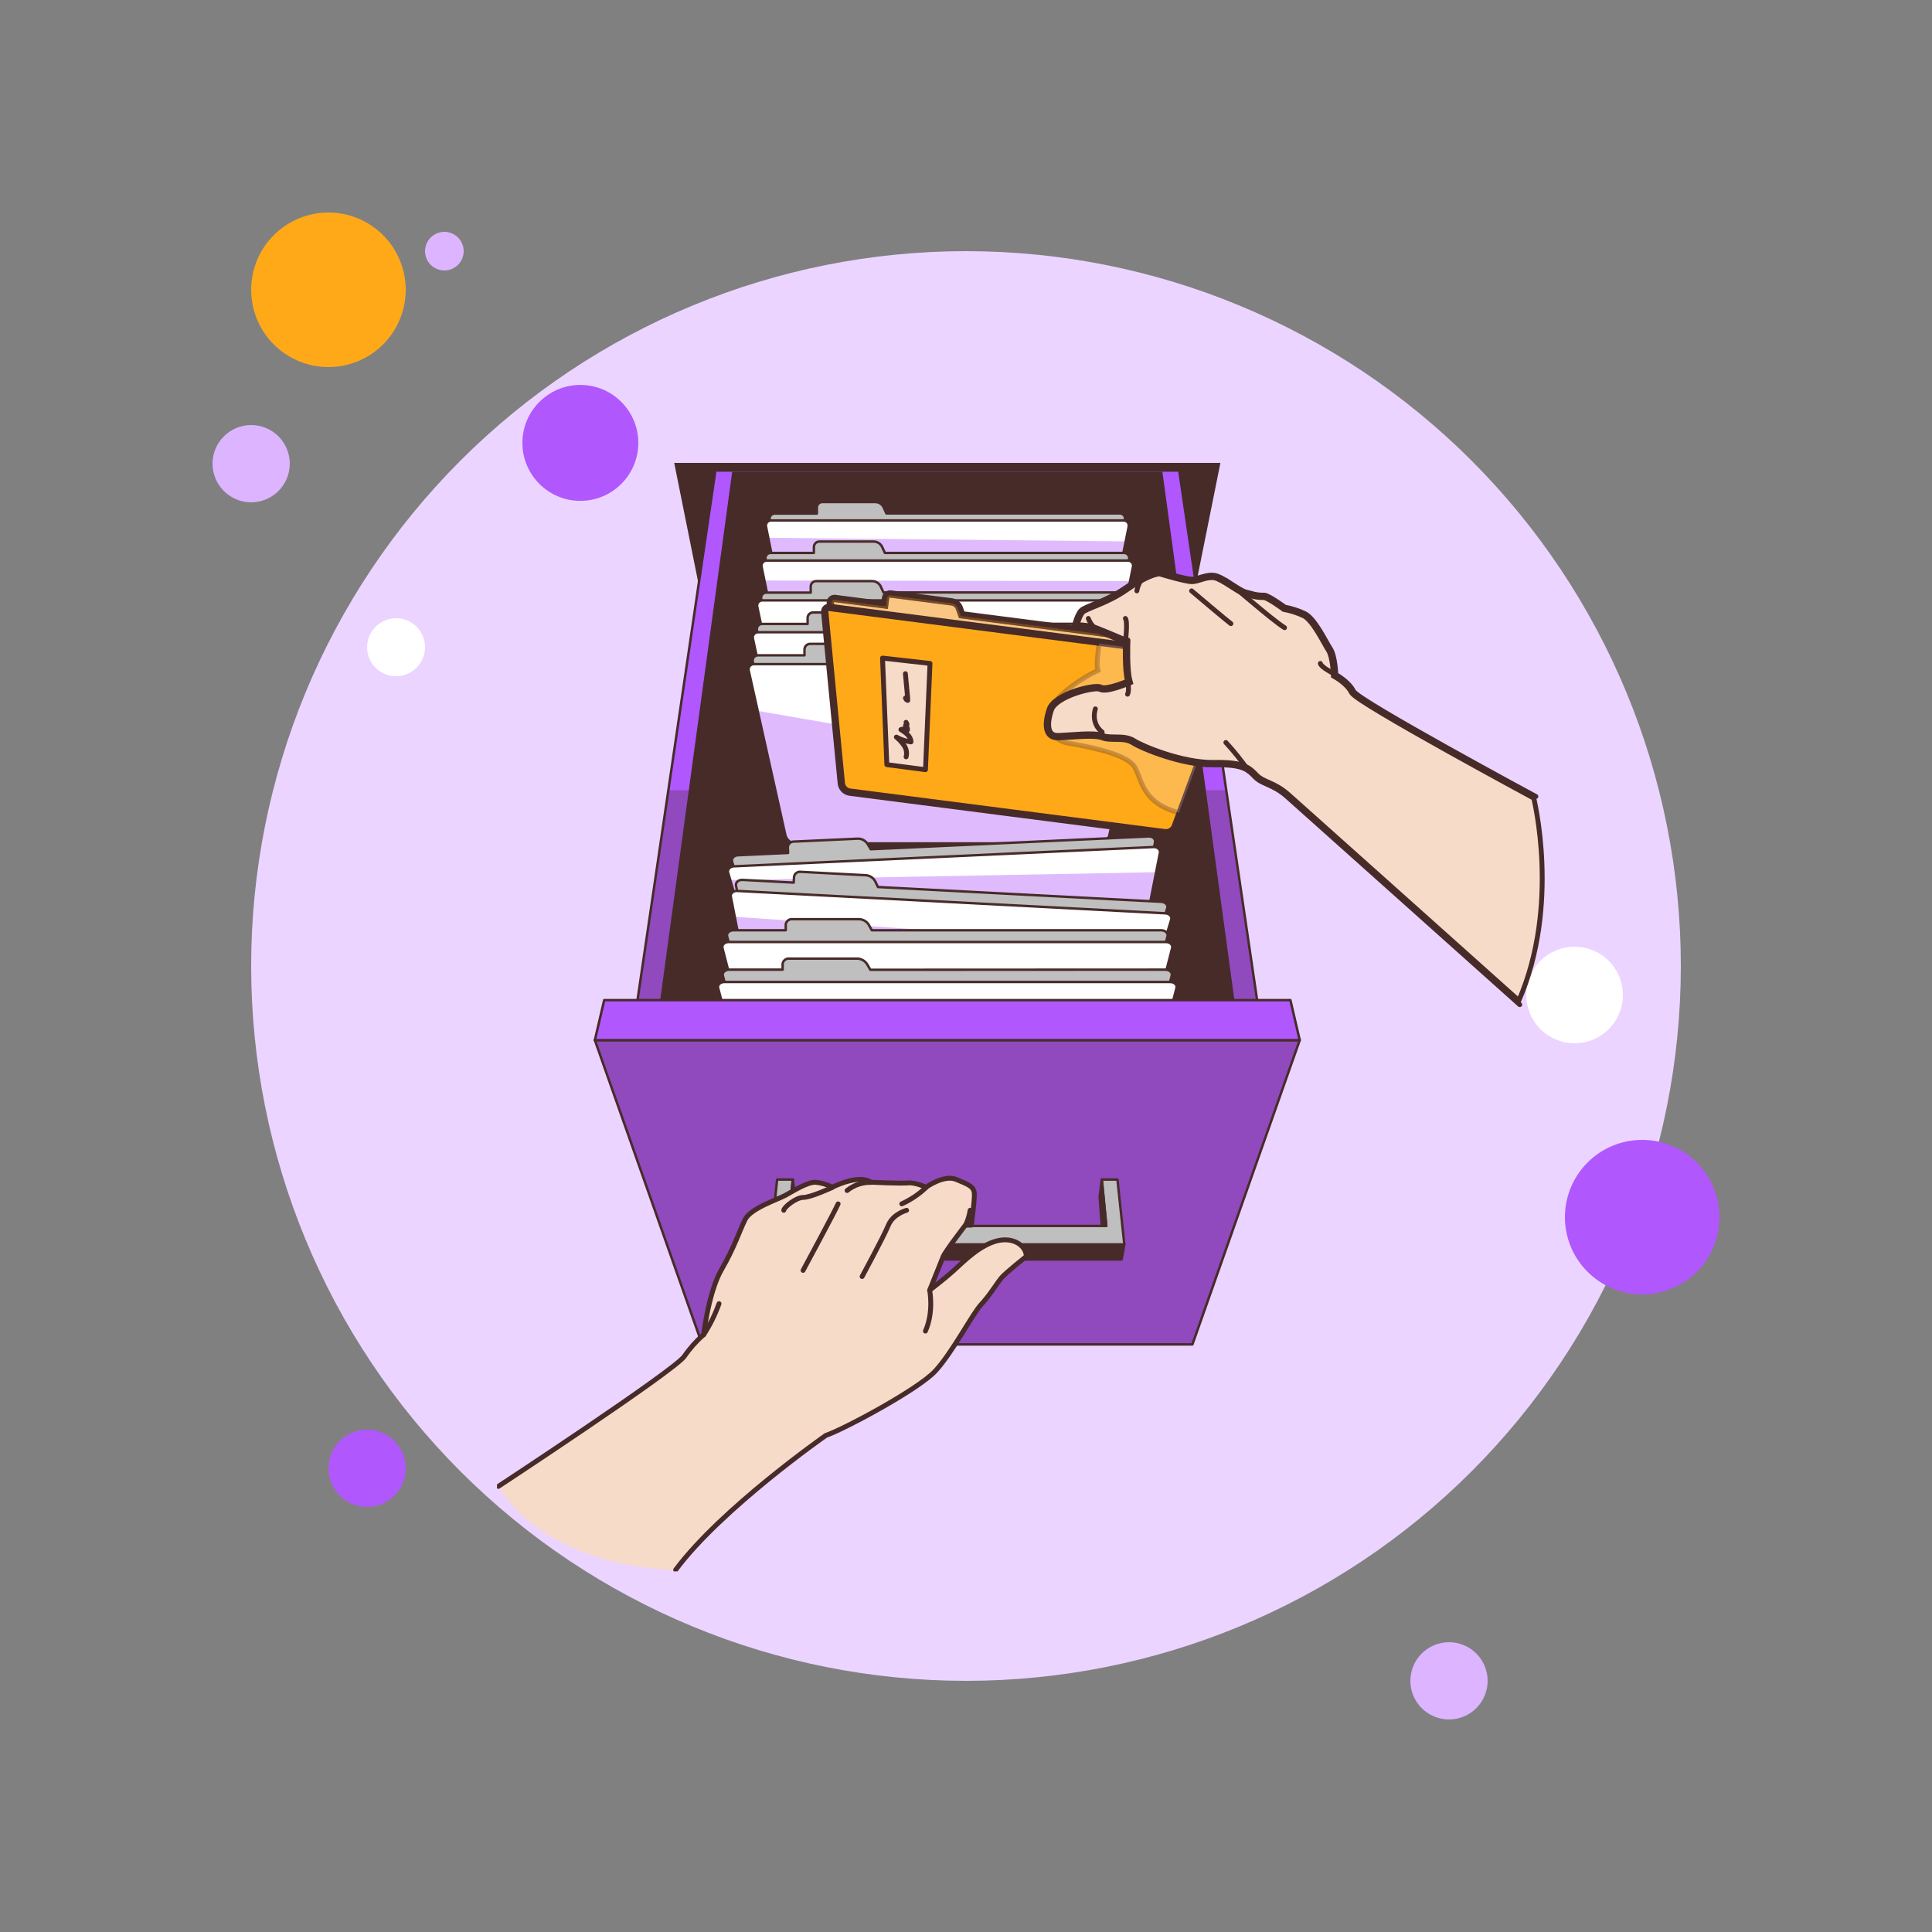 <svg width="793" height="793" viewBox="0 0 793 793" fill="none" xmlns="http://www.w3.org/2000/svg">
<rect x="0" y="0" width="793" height="793" fill="#808080" stroke="none"/>
<path d="M182.39 95.16C184.493 95.16 186.511 95.996 187.998 97.483C189.485 98.97 190.32 100.987 190.32 103.09C190.32 105.193 189.485 107.21 187.998 108.697C186.511 110.184 184.493 111.02 182.39 111.02C180.287 111.02 178.27 110.184 176.783 108.697C175.296 107.21 174.46 105.193 174.46 103.09C174.46 100.987 175.296 98.97 176.783 97.483C178.27 95.996 180.287 95.16 182.39 95.16Z" fill="#DCB4FF"/>
<path d="M396.5 103.09C474.317 103.09 548.947 134.003 603.972 189.028C658.997 244.053 689.91 318.683 689.91 396.5C689.91 474.317 658.997 548.947 603.972 603.972C548.947 658.997 474.317 689.91 396.5 689.91C318.683 689.91 244.053 658.997 189.028 603.972C134.003 548.947 103.09 474.317 103.09 396.5C103.09 318.683 134.003 244.053 189.028 189.028C244.053 134.003 318.683 103.09 396.5 103.09V103.09Z" fill="#EBD4FF"/>
<path d="M134.809 87.23C143.222 87.23 151.29 90.572 157.239 96.521C163.187 102.469 166.529 110.537 166.529 118.95C166.529 127.363 163.187 135.431 157.239 141.379C151.29 147.328 143.222 150.67 134.809 150.67C126.397 150.67 118.329 147.328 112.38 141.379C106.431 135.431 103.089 127.363 103.089 118.95C103.089 110.537 106.431 102.469 112.38 96.521C118.329 90.572 126.397 87.23 134.809 87.23V87.23Z" fill="#FFA919"/>
<path d="M103.089 174.46C107.296 174.46 111.33 176.131 114.304 179.105C117.278 182.08 118.949 186.114 118.949 190.32C118.949 194.526 117.278 198.56 114.304 201.535C111.33 204.509 107.296 206.18 103.089 206.18C98.883 206.18 94.849 204.509 91.874 201.535C88.9 198.56 87.229 194.526 87.229 190.32C87.229 186.114 88.9 182.08 91.874 179.105C94.849 176.131 98.883 174.46 103.089 174.46Z" fill="#DCB4FF"/>
<path d="M150.67 586.82C154.876 586.82 158.91 588.491 161.884 591.465C164.859 594.44 166.53 598.474 166.53 602.68C166.53 606.886 164.859 610.92 161.884 613.895C158.91 616.869 154.876 618.54 150.67 618.54C146.463 618.54 142.429 616.869 139.455 613.895C136.481 610.92 134.81 606.886 134.81 602.68C134.81 598.474 136.481 594.44 139.455 591.465C142.429 588.491 146.463 586.82 150.67 586.82ZM674.05 467.87C682.462 467.87 690.53 471.212 696.479 477.161C702.428 483.109 705.77 491.177 705.77 499.59C705.77 508.003 702.428 516.071 696.479 522.019C690.53 527.968 682.462 531.31 674.05 531.31C665.637 531.31 657.569 527.968 651.62 522.019C645.671 516.071 642.33 508.003 642.33 499.59C642.33 491.177 645.671 483.109 651.62 477.161C657.569 471.212 665.637 467.87 674.05 467.87Z" fill="#B057FE"/>
<path d="M594.749 674.05C598.956 674.05 602.99 675.721 605.964 678.695C608.938 681.67 610.609 685.704 610.609 689.91C610.609 694.116 608.938 698.15 605.964 701.125C602.99 704.099 598.956 705.77 594.749 705.77C590.543 705.77 586.509 704.099 583.535 701.125C580.56 698.15 578.889 694.116 578.889 689.91C578.889 685.704 580.56 681.67 583.535 678.695C586.509 675.721 590.543 674.05 594.749 674.05Z" fill="#DCB4FF"/>
<path d="M646.294 388.57C651.552 388.57 656.595 390.659 660.313 394.377C664.03 398.095 666.119 403.137 666.119 408.395C666.119 413.653 664.03 418.696 660.313 422.413C656.595 426.131 651.552 428.22 646.294 428.22C641.036 428.22 635.994 426.131 632.276 422.413C628.558 418.696 626.469 413.653 626.469 408.395C626.469 403.137 628.558 398.095 632.276 394.377C635.994 390.659 641.036 388.57 646.294 388.57ZM162.564 253.76C165.719 253.76 168.744 255.013 170.975 257.244C173.206 259.475 174.459 262.5 174.459 265.655C174.459 268.81 173.206 271.835 170.975 274.066C168.744 276.297 165.719 277.55 162.564 277.55C159.409 277.55 156.384 276.297 154.153 274.066C151.922 271.835 150.669 268.81 150.669 265.655C150.669 262.5 151.922 259.475 154.153 257.244C156.384 255.013 159.409 253.76 162.564 253.76Z" fill="white"/>
<path d="M238.21 161.965C243.468 161.965 248.511 164.054 252.229 167.772C255.946 171.49 258.035 176.532 258.035 181.79C258.035 187.048 255.946 192.091 252.229 195.808C248.511 199.526 243.468 201.615 238.21 201.615C232.952 201.615 227.91 199.526 224.192 195.808C220.474 192.091 218.385 187.048 218.385 181.79C218.385 176.532 220.474 171.49 224.192 167.772C227.91 164.054 232.952 161.965 238.21 161.965Z" fill="#B057FE"/>
<path d="M238.21 205.58C251.326 205.58 262 194.906 262 181.79C262 168.674 251.326 158 238.21 158C225.094 158 214.42 168.674 214.42 181.79C214.42 194.906 225.094 205.58 238.21 205.58ZM238.21 165.93C246.957 165.93 254.07 173.043 254.07 181.79C254.07 190.537 246.957 197.65 238.21 197.65C229.463 197.65 222.35 190.537 222.35 181.79C222.35 173.043 229.463 165.93 238.21 165.93Z" fill="#B057FE"/>
<g clip-path="url(#clip0_146_177)">
<path d="M478.534 301.354H299.121L276.732 190H500.923L478.534 301.354Z" fill="#472B29"/>
<path d="M293.556 193.618L260.523 418.296H517.134L484.102 193.618" fill="#B057FE"/>
<path opacity="0.3" d="M517.133 418.296H260.512L274.328 324.342H503.317L517.133 418.296Z" fill="#472B29"/>
<path d="M293.556 193.618L260.523 418.296H517.134L484.102 193.618" stroke="#472B29" stroke-linecap="round" stroke-linejoin="round"/>
<path d="M477.11 193.618H300.536L269.92 418.296H507.726L477.11 193.618Z" fill="#472B29"/>
<path d="M459.675 210.739H363.829L362.715 208.29C362.42 207.625 361.937 207.061 361.326 206.666C360.715 206.27 360.003 206.061 359.275 206.063H337.521C336.93 206.063 336.364 206.298 335.946 206.716C335.529 207.133 335.294 207.699 335.294 208.29V210.795H317.982C317.67 210.797 317.363 210.868 317.082 211.003C316.8 211.137 316.552 211.332 316.355 211.573C316.157 211.814 316.015 212.096 315.938 212.398C315.862 212.7 315.852 213.015 315.911 213.322L330.073 283.732H447.584L461.735 213.266C461.797 212.96 461.791 212.644 461.717 212.341C461.643 212.038 461.502 211.756 461.305 211.514C461.107 211.272 460.859 211.077 460.577 210.943C460.295 210.809 459.987 210.739 459.675 210.739V210.739Z" fill="#BFBFBF" stroke="#472B29" stroke-linecap="round" stroke-linejoin="round"/>
<path d="M463.282 216.138L462.057 222.216L449.476 284.767C449.295 285.706 448.793 286.553 448.056 287.163C447.318 287.772 446.392 288.106 445.435 288.107H332.21C331.253 288.106 330.327 287.772 329.589 287.163C328.852 286.553 328.349 285.706 328.168 284.767L315.332 220.736L314.408 216.138C314.347 215.834 314.354 215.521 314.428 215.221C314.502 214.92 314.641 214.639 314.836 214.398C315.03 214.157 315.275 213.962 315.553 213.826C315.831 213.69 316.136 213.617 316.445 213.611H461.178C461.493 213.607 461.805 213.673 462.091 213.805C462.378 213.936 462.631 214.13 462.833 214.373C463.034 214.615 463.179 214.899 463.257 215.204C463.335 215.51 463.343 215.829 463.282 216.138Z" fill="white"/>
<path opacity="0.4" d="M462.057 222.216L449.477 284.767C449.296 285.706 448.793 286.553 448.056 287.163C447.319 287.772 446.392 288.106 445.435 288.107H332.21C331.253 288.106 330.327 287.772 329.589 287.163C328.852 286.553 328.35 285.706 328.169 284.767L315.332 220.736L462.057 222.216Z" fill="#B057FE"/>
<path d="M463.282 216.138L462.057 222.216L449.476 284.767C449.295 285.706 448.793 286.553 448.056 287.163C447.318 287.772 446.392 288.106 445.435 288.107H332.21C331.253 288.106 330.327 287.772 329.589 287.163C328.852 286.553 328.349 285.706 328.168 284.767L315.332 220.736L314.408 216.138C314.347 215.834 314.354 215.521 314.428 215.221C314.502 214.92 314.641 214.639 314.836 214.398C315.03 214.157 315.275 213.962 315.553 213.826C315.831 213.69 316.136 213.617 316.445 213.611H461.178C461.493 213.607 461.805 213.673 462.091 213.805C462.378 213.936 462.631 214.13 462.833 214.373C463.034 214.615 463.179 214.899 463.257 215.204C463.335 215.51 463.343 215.829 463.282 216.138Z" stroke="#472B29" stroke-linecap="round" stroke-linejoin="round"/>
<path d="M461.367 226.958H363.205L362.092 224.509C361.778 223.839 361.279 223.273 360.653 222.879C360.028 222.484 359.302 222.277 358.562 222.283H336.296C335.705 222.283 335.139 222.518 334.721 222.935C334.304 223.353 334.069 223.919 334.069 224.509V226.958H316.256C315.947 226.962 315.642 227.034 315.364 227.169C315.086 227.304 314.841 227.498 314.647 227.738C314.452 227.978 314.313 228.258 314.239 228.558C314.165 228.859 314.158 229.171 314.218 229.474L328.692 299.673H448.987L463.46 229.474C463.519 229.167 463.51 228.85 463.432 228.547C463.354 228.244 463.209 227.962 463.009 227.721C462.809 227.48 462.558 227.287 462.274 227.155C461.99 227.023 461.68 226.956 461.367 226.958V226.958Z" fill="#BFBFBF" stroke="#472B29" stroke-linecap="round" stroke-linejoin="round"/>
<path d="M465.062 232.547L463.837 238.491L450.934 300.975C450.736 301.925 450.215 302.776 449.46 303.385C448.705 303.994 447.762 304.323 446.792 304.315H330.851C329.881 304.323 328.938 303.994 328.183 303.385C327.428 302.776 326.907 301.925 326.709 300.975L313.761 238.28L312.581 232.547C312.531 232.241 312.548 231.928 312.631 231.629C312.715 231.331 312.862 231.054 313.064 230.819C313.265 230.584 313.516 230.395 313.798 230.267C314.08 230.138 314.386 230.073 314.696 230.075H462.947C463.257 230.073 463.563 230.138 463.845 230.267C464.127 230.395 464.378 230.584 464.579 230.819C464.781 231.054 464.929 231.331 465.012 231.629C465.095 231.928 465.112 232.241 465.062 232.547V232.547Z" fill="white"/>
<path opacity="0.4" d="M463.838 238.491L450.935 300.975C450.737 301.925 450.216 302.776 449.461 303.385C448.706 303.994 447.763 304.323 446.793 304.315H330.851C329.881 304.323 328.939 303.994 328.184 303.385C327.429 302.776 326.908 301.925 326.71 300.975L313.762 238.28L463.838 238.491Z" fill="#B057FE"/>
<path d="M465.062 232.547L463.837 238.491L450.934 300.975C450.736 301.925 450.215 302.776 449.46 303.385C448.705 303.994 447.762 304.323 446.792 304.315H330.851C329.881 304.323 328.938 303.994 328.183 303.385C327.428 302.776 326.907 301.925 326.709 300.975L313.761 238.28L312.581 232.547C312.531 232.241 312.548 231.928 312.631 231.629C312.715 231.331 312.862 231.054 313.064 230.819C313.265 230.584 313.516 230.395 313.798 230.267C314.08 230.138 314.386 230.073 314.696 230.075H462.947C463.257 230.073 463.563 230.138 463.845 230.267C464.127 230.395 464.378 230.584 464.579 230.819C464.781 231.054 464.929 231.331 465.012 231.629C465.095 231.928 465.112 232.241 465.062 232.547V232.547Z" stroke="#472B29" stroke-linecap="round" stroke-linejoin="round"/>
<path d="M463.059 243.178H362.626L361.512 240.74C361.185 240.065 360.671 239.496 360.032 239.102C359.394 238.708 358.656 238.504 357.905 238.513H335.071C334.772 238.503 334.474 238.553 334.195 238.66C333.916 238.767 333.661 238.93 333.446 239.137C333.231 239.345 333.06 239.594 332.943 239.869C332.826 240.145 332.766 240.441 332.766 240.74V243.233H314.586C314.276 243.225 313.969 243.285 313.685 243.408C313.401 243.531 313.148 243.714 312.942 243.945C312.737 244.177 312.584 244.45 312.495 244.746C312.405 245.042 312.382 245.354 312.426 245.66L327.255 315.659H450.4L465.23 245.66C465.283 245.349 465.266 245.03 465.18 244.726C465.095 244.422 464.942 244.141 464.734 243.903C464.526 243.665 464.268 243.477 463.978 243.351C463.689 243.226 463.374 243.167 463.059 243.178V243.178Z" fill="#BFBFBF" stroke="#472B29" stroke-linecap="round" stroke-linejoin="round"/>
<path d="M464.685 246.428H312.972C312.648 246.414 312.324 246.475 312.027 246.605C311.729 246.736 311.465 246.933 311.255 247.181C311.046 247.429 310.896 247.722 310.817 248.038C310.738 248.353 310.733 248.682 310.801 249L325.275 317.228C325.487 318.187 326.025 319.043 326.795 319.651C327.566 320.26 328.523 320.583 329.505 320.568H448.153C449.136 320.584 450.095 320.26 450.867 319.652C451.64 319.044 452.179 318.188 452.394 317.228L466.856 249C466.923 248.682 466.916 248.354 466.836 248.04C466.756 247.725 466.606 247.433 466.397 247.185C466.188 246.938 465.925 246.741 465.629 246.61C465.332 246.478 465.009 246.416 464.685 246.428V246.428Z" fill="white" stroke="#472B29" stroke-linecap="round" stroke-linejoin="round"/>
<path d="M464.763 256.058H362.025L360.912 253.62C360.567 252.939 360.037 252.369 359.383 251.975C358.73 251.582 357.978 251.38 357.215 251.393H333.836C333.533 251.377 333.23 251.422 332.946 251.526C332.661 251.631 332.401 251.792 332.181 252C331.961 252.209 331.786 252.46 331.667 252.738C331.547 253.017 331.486 253.317 331.486 253.62V256.102H312.894C312.572 256.084 312.25 256.139 311.952 256.262C311.655 256.386 311.389 256.575 311.175 256.816C310.961 257.057 310.804 257.343 310.716 257.653C310.628 257.963 310.611 258.289 310.667 258.607L325.842 328.382H451.804L466.978 258.607C467.041 258.287 467.031 257.957 466.947 257.642C466.863 257.327 466.709 257.036 466.495 256.79C466.281 256.544 466.014 256.35 465.714 256.223C465.413 256.096 465.088 256.039 464.763 256.058V256.058Z" fill="#BFBFBF" stroke="#472B29" stroke-linecap="round" stroke-linejoin="round"/>
<path d="M466.422 259.508H311.236C310.914 259.49 310.592 259.545 310.294 259.668C309.997 259.792 309.731 259.981 309.516 260.222C309.302 260.463 309.145 260.75 309.058 261.06C308.97 261.37 308.953 261.696 309.009 262.013L323.794 330.03C324.028 330.999 324.586 331.858 325.376 332.466C326.166 333.073 327.14 333.392 328.136 333.37H449.488C450.484 333.394 451.457 333.075 452.246 332.467C453.034 331.859 453.59 330.999 453.819 330.03L468.615 262.013C468.671 261.699 468.655 261.376 468.569 261.068C468.482 260.761 468.329 260.476 468.118 260.236C467.908 259.996 467.646 259.806 467.353 259.68C467.059 259.554 466.741 259.495 466.422 259.508V259.508Z" fill="white" stroke="#472B29" stroke-linecap="round" stroke-linejoin="round"/>
<path d="M466.455 268.937H361.424L360.244 266.511C359.882 265.827 359.337 265.257 358.671 264.864C358.005 264.471 357.243 264.27 356.47 264.284H332.611C332.306 264.269 332.001 264.315 331.714 264.42C331.428 264.524 331.164 264.685 330.941 264.892C330.717 265.099 330.536 265.349 330.41 265.627C330.284 265.905 330.215 266.205 330.206 266.511V268.982H311.191C310.87 268.966 310.551 269.022 310.255 269.146C309.959 269.269 309.695 269.458 309.481 269.697C309.268 269.936 309.111 270.22 309.021 270.527C308.932 270.835 308.912 271.159 308.964 271.475L324.473 341.051H453.206L468.726 271.475C468.787 271.152 468.772 270.819 468.684 270.502C468.595 270.185 468.435 269.893 468.216 269.647C467.996 269.402 467.723 269.21 467.418 269.087C467.113 268.964 466.783 268.913 466.455 268.937Z" fill="#BFBFBF" stroke="#472B29" stroke-linecap="round" stroke-linejoin="round"/>
<path d="M468.146 272.589H309.497C309.177 272.575 308.859 272.632 308.564 272.757C308.269 272.881 308.006 273.069 307.793 273.308C307.58 273.547 307.422 273.829 307.332 274.136C307.242 274.443 307.221 274.766 307.27 275.082L310.989 291.78L322.389 342.91C322.655 343.877 323.239 344.726 324.047 345.32C324.855 345.914 325.84 346.218 326.843 346.183H450.867C451.87 346.218 452.855 345.914 453.663 345.32C454.471 344.726 455.055 343.877 455.321 342.91L460.887 317.829L470.417 275.093C470.47 274.773 470.449 274.444 470.357 274.133C470.265 273.821 470.104 273.534 469.886 273.293C469.668 273.052 469.398 272.864 469.097 272.742C468.795 272.62 468.47 272.568 468.146 272.589Z" fill="white"/>
<path opacity="0.4" d="M310.945 291.769L322.346 342.899C322.611 343.866 323.195 344.715 324.003 345.309C324.811 345.903 325.797 346.207 326.799 346.171H450.868C451.871 346.207 452.856 345.903 453.664 345.309C454.472 344.715 455.056 343.866 455.321 342.899L460.888 317.818L310.945 291.769Z" fill="#B057FE"/>
<path d="M468.146 272.589H309.497C309.177 272.575 308.859 272.632 308.564 272.757C308.269 272.881 308.006 273.069 307.793 273.308C307.58 273.547 307.422 273.829 307.332 274.136C307.242 274.443 307.221 274.766 307.27 275.082L310.989 291.78L322.389 342.91C322.655 343.877 323.239 344.726 324.047 345.32C324.855 345.914 325.84 346.218 326.843 346.183H450.867C451.87 346.218 452.855 345.914 453.663 345.32C454.471 344.726 455.055 343.877 455.321 342.91L460.887 317.829L470.417 275.093C470.47 274.773 470.449 274.444 470.357 274.133C470.265 273.821 470.104 273.534 469.886 273.293C469.668 273.052 469.398 272.864 469.097 272.742C468.795 272.62 468.47 272.568 468.146 272.589Z" stroke="#472B29" stroke-linecap="round" stroke-linejoin="round"/>
<path d="M357.393 348.576L355.991 346.238C355.529 345.565 354.898 345.026 354.161 344.676C353.423 344.326 352.607 344.178 351.793 344.246L325.875 345.437C325.251 345.412 324.641 345.63 324.174 346.045C323.707 346.46 323.419 347.04 323.37 347.663L323.481 350.101L302.829 351.047C301.237 351.125 300.113 352.372 300.48 353.63L320.52 421.535L460.409 415.112L474.103 345.671C474.359 344.379 473.112 343.255 471.531 343.322L357.393 348.576Z" fill="#BFBFBF" stroke="#472B29" stroke-linecap="round" stroke-linejoin="round"/>
<path d="M476.107 350.012L474.537 358.005L462.769 417.706C462.478 418.713 461.864 419.597 461.021 420.221C460.178 420.845 459.153 421.173 458.104 421.157L323.314 427.346C322.271 427.46 321.219 427.227 320.322 426.684C319.425 426.141 318.731 425.317 318.348 424.341L299.745 361.222L298.843 358.161C298.475 356.903 299.611 355.656 301.192 355.589L473.546 347.663C475.127 347.596 476.363 348.732 476.107 350.012Z" fill="white"/>
<path opacity="0.4" d="M474.538 358.005L462.77 417.706C462.48 418.713 461.865 419.597 461.022 420.221C460.179 420.845 459.154 421.174 458.106 421.157L323.315 427.346C322.272 427.46 321.221 427.227 320.323 426.684C319.426 426.141 318.732 425.317 318.35 424.341L299.746 361.222L474.538 358.005Z" fill="#B057FE"/>
<path d="M476.107 350.012L474.537 358.005L462.769 417.706C462.478 418.713 461.864 419.597 461.021 420.221C460.178 420.845 459.153 421.173 458.104 421.157L323.314 427.346C322.271 427.46 321.219 427.227 320.322 426.684C319.425 426.141 318.731 425.317 318.348 424.341L299.745 361.222L298.843 358.161C298.475 356.903 299.611 355.656 301.192 355.589L473.546 347.663C475.127 347.596 476.363 348.732 476.107 350.012Z" stroke="#472B29" stroke-linecap="round" stroke-linejoin="round"/>
<path d="M360.365 364.083L359.174 361.623C358.764 360.904 358.173 360.305 357.461 359.885C356.748 359.465 355.937 359.239 355.11 359.229L328.691 357.849C328.06 357.752 327.416 357.907 326.898 358.279C326.379 358.652 326.028 359.213 325.919 359.842L325.785 362.268L304.732 361.155C303.107 361.077 301.837 362.202 302.094 363.482L315.698 432.812L458.349 440.271L479.112 372.732C479.502 371.486 478.355 370.239 476.73 370.15L360.365 364.083Z" fill="#BFBFBF" stroke="#472B29" stroke-linecap="round" stroke-linejoin="round"/>
<path d="M480.738 377.452L477.399 388.451L460.543 443.287C460.137 444.268 459.42 445.089 458.504 445.623C457.587 446.158 456.52 446.378 455.466 446.248L318.004 439.068C316.943 439.084 315.906 438.753 315.05 438.127C314.194 437.5 313.566 436.611 313.261 435.595L301.582 376.295L299.957 368.001C299.701 366.721 300.981 365.597 302.595 365.686L478.356 374.87C479.97 374.959 481.128 376.206 480.738 377.452Z" fill="white"/>
<path opacity="0.4" d="M477.354 388.451L460.498 443.287C460.092 444.268 459.376 445.089 458.459 445.623C457.542 446.158 456.475 446.378 455.421 446.248L317.959 439.068C316.898 439.084 315.861 438.753 315.005 438.127C314.149 437.5 313.521 436.611 313.216 435.595L301.582 376.295L477.354 388.451Z" fill="#B057FE"/>
<path d="M480.738 377.452L477.399 388.451L460.543 443.287C460.137 444.268 459.42 445.089 458.504 445.623C457.587 446.158 456.52 446.378 455.466 446.248L318.004 439.068C316.943 439.084 315.906 438.753 315.05 438.127C314.194 437.5 313.566 436.611 313.261 435.595L301.582 376.295L299.957 368.001C299.701 366.721 300.981 365.597 302.595 365.686L478.356 374.87C479.97 374.959 481.128 376.206 480.738 377.452Z" stroke="#472B29" stroke-linecap="round" stroke-linejoin="round"/>
<path d="M357.838 381.839L356.524 379.456C356.06 378.756 355.422 378.188 354.673 377.808C353.924 377.427 353.089 377.247 352.249 377.285H325.229C324.589 377.219 323.948 377.403 323.441 377.8C322.934 378.196 322.601 378.774 322.512 379.412V381.839H301.003C299.355 381.839 298.119 383.018 298.442 384.288L315.999 452.605H461.656L479.202 384.288C479.536 383.018 478.3 381.839 476.641 381.839H357.838Z" fill="#BFBFBF" stroke="#472B29" stroke-linecap="round" stroke-linejoin="round"/>
<path d="M459.007 458.906H318.672C316.234 458.906 314.141 457.559 313.662 455.689L296.528 389.097C296.205 387.828 297.441 386.648 299.089 386.648H478.568C480.216 386.648 481.452 387.828 481.129 389.097L464.017 455.689C463.538 457.559 461.445 458.906 459.007 458.906Z" fill="white" stroke="#472B29" stroke-linecap="round" stroke-linejoin="round"/>
<path d="M357.238 398.058L355.869 395.687C355.395 394.973 354.746 394.394 353.984 394.004C353.221 393.614 352.371 393.427 351.515 393.46H324.005C323.359 393.387 322.71 393.566 322.193 393.96C321.676 394.354 321.332 394.933 321.233 395.575V398.002H299.312C297.63 398.002 296.372 399.182 296.695 400.44L314.586 468.546H463.071L480.951 400.44C481.285 399.182 480.027 398.002 478.346 398.002L357.238 398.058Z" fill="#BFBFBF" stroke="#472B29" stroke-linecap="round" stroke-linejoin="round"/>
<path d="M460.366 475.092H317.292C314.809 475.092 312.672 473.756 312.182 471.897L294.747 405.494C294.413 404.236 295.671 403.056 297.353 403.056H480.294C481.987 403.056 483.245 404.236 482.911 405.494L465.476 471.897C464.986 473.756 462.848 475.092 460.366 475.092Z" fill="white" stroke="#472B29" stroke-linecap="round" stroke-linejoin="round"/>
<path d="M489.434 551.825H288.211L244.168 426.934H533.477L489.434 551.825Z" fill="#B057FE"/>
<path opacity="0.3" d="M489.434 551.825H288.211L244.168 426.934H533.477L489.434 551.825Z" fill="#472B29"/>
<path d="M489.434 551.825H288.211L244.168 426.934H533.477L489.434 551.825Z" stroke="#472B29" stroke-linecap="round" stroke-linejoin="round"/>
<path d="M529.647 410.504H247.998L244.168 426.934H533.477L529.647 410.504Z" fill="#B057FE" stroke="#472B29" stroke-linecap="round" stroke-linejoin="round"/>
<path d="M318.983 484.153L316.166 510.814H461.488L458.661 484.153H452.248L454.085 503.189H323.57L325.395 484.153H318.983Z" fill="#BFBFBF" stroke="#472B29" stroke-linecap="round" stroke-linejoin="round"/>
<path d="M460.386 516.948H317.257L316.166 510.814H461.488L460.386 516.948Z" fill="#472B29" stroke="#472B29" stroke-linecap="round" stroke-linejoin="round"/>
<path d="M452.248 484.153L451.357 491.222L452.248 503.189H454.085L452.248 484.153Z" fill="#472B29" stroke="#472B29" stroke-linecap="round" stroke-linejoin="round"/>
<path d="M325.396 484.153L326.298 491.222L325.396 503.189H323.57L325.396 484.153Z" fill="#472B29" stroke="#472B29" stroke-linecap="round" stroke-linejoin="round"/>
<path d="M394.16 252.227L394.364 252.807L394.975 252.886L503.925 266.935L503.962 266.939L504 266.941C504.184 266.951 504.363 267.002 504.525 267.09C504.686 267.179 504.826 267.302 504.933 267.452C505.04 267.601 505.112 267.773 505.144 267.955C505.174 268.125 505.167 268.299 505.125 268.467L480.244 336.039L348.226 319.021L341.293 247.344C341.294 247.171 341.332 247 341.404 246.843C341.48 246.676 341.593 246.527 341.734 246.41C341.876 246.292 342.042 246.207 342.22 246.162C342.399 246.118 342.585 246.113 342.765 246.15L342.801 246.158L342.837 246.162L362.565 248.711L363.557 248.84L363.685 247.848L364.003 245.382C364.08 245.038 364.287 244.735 364.581 244.537C364.883 244.334 365.254 244.259 365.612 244.327L365.642 244.333L365.672 244.337L390.421 247.52L390.429 247.521L390.437 247.522C391.055 247.592 391.643 247.826 392.138 248.202C392.627 248.572 393.009 249.067 393.244 249.634L394.16 252.227Z" fill="#F7DBC9" stroke="#472B29" stroke-width="2"/>
<path opacity="0.4" d="M394.16 252.227L394.364 252.807L394.975 252.886L503.925 266.935L503.962 266.939L504 266.941C504.184 266.951 504.363 267.002 504.525 267.09C504.686 267.179 504.826 267.302 504.933 267.452C505.04 267.601 505.112 267.773 505.144 267.955C505.174 268.125 505.167 268.299 505.125 268.467L480.244 336.039L348.226 319.021L341.293 247.344C341.294 247.171 341.332 247 341.404 246.843C341.48 246.676 341.593 246.527 341.734 246.41C341.876 246.292 342.042 246.207 342.22 246.162C342.399 246.118 342.585 246.113 342.765 246.15L342.801 246.158L342.837 246.162L362.565 248.711L363.557 248.84L363.685 247.848L364.003 245.382C364.08 245.038 364.287 244.735 364.581 244.537C364.883 244.334 365.254 244.259 365.612 244.327L365.642 244.333L365.672 244.337L390.421 247.52L390.429 247.521L390.437 247.522C391.055 247.592 391.643 247.826 392.138 248.202C392.627 248.572 393.009 249.067 393.244 249.634L394.16 252.227Z" fill="#FFA919" stroke="#472B29" stroke-width="2"/>
<path d="M395.102 251.894L394.178 249.278C393.877 248.536 393.381 247.888 392.742 247.404C392.103 246.921 391.345 246.618 390.549 246.529L365.8 243.345C365.183 243.227 364.545 243.357 364.023 243.707C363.502 244.058 363.14 244.599 363.016 245.215L362.694 247.72L342.965 245.17C342.638 245.104 342.3 245.111 341.976 245.193C341.652 245.274 341.351 245.428 341.094 245.641C340.838 245.855 340.632 246.124 340.494 246.428C340.355 246.732 340.287 247.063 340.293 247.397L347.307 319.911L480.907 337.132L506.079 268.77C506.169 268.449 506.187 268.111 506.129 267.782C506.071 267.453 505.94 267.141 505.746 266.869C505.551 266.598 505.298 266.374 505.005 266.213C504.712 266.053 504.386 265.96 504.053 265.943L395.102 251.894Z" stroke="#472B29" stroke-width="2" stroke-linecap="round" stroke-linejoin="round"/>
<path d="M477.948 341.267L477.927 341.264L477.906 341.261L349.139 324.674L349.119 324.672L349.099 324.67C348.29 324.599 347.529 324.259 346.938 323.704C346.352 323.154 345.966 322.426 345.84 321.634L339 251.017C339.001 250.843 339.039 250.672 339.111 250.514C339.188 250.346 339.301 250.197 339.443 250.079C339.585 249.961 339.752 249.877 339.931 249.833C340.111 249.788 340.298 249.785 340.478 249.823L340.517 249.831L340.556 249.836L450.129 263.962L450.129 263.962L505.195 271.054L505.237 271.059L505.28 271.061C505.465 271.069 505.645 271.118 505.808 271.206C505.971 271.293 506.112 271.417 506.221 271.567C506.329 271.716 506.403 271.889 506.435 272.071C506.466 272.242 506.459 272.418 506.417 272.586L483.621 334.426L483.62 334.426L481.872 339.163C481.548 339.896 480.989 340.502 480.283 340.884C479.57 341.269 478.747 341.405 477.948 341.267Z" fill="#FFA919" stroke="#472B29" stroke-width="2"/>
<path opacity="0.3" d="M430.376 299.363C430.345 299.317 430.32 299.278 430.3 299.248C429.28 296.287 429.852 293.39 431.398 290.623C432.973 287.804 435.528 285.184 438.293 282.926C441.049 280.675 443.96 278.826 446.189 277.538C447.302 276.895 448.24 276.394 448.899 276.054C449.228 275.885 449.487 275.755 449.663 275.669C449.751 275.626 449.818 275.594 449.862 275.572L449.911 275.549L449.923 275.543L449.926 275.542L449.926 275.542L449.926 275.542L450.682 275.187L450.467 274.379C450.382 274.061 450.331 273.458 450.338 272.583C450.345 271.735 450.404 270.719 450.496 269.626C450.648 267.803 450.889 265.804 451.116 264.089L505.195 271.053L505.237 271.059L505.28 271.061C505.465 271.069 505.646 271.118 505.809 271.206C505.972 271.293 506.113 271.417 506.221 271.567C506.33 271.716 506.403 271.889 506.435 272.071C506.466 272.242 506.46 272.418 506.417 272.586L483.93 333.586C476.636 331.693 472.872 328.474 470.603 325.181C469.41 323.45 468.608 321.664 467.928 319.955C467.75 319.507 467.577 319.055 467.406 318.608C466.942 317.395 466.491 316.215 465.974 315.22L465.974 315.22C465.071 313.48 463.069 312.094 460.762 310.97C458.408 309.823 455.532 308.856 452.624 308.05C447.279 306.57 441.694 305.604 438.781 305.1C438.523 305.056 438.286 305.015 438.072 304.977C435.711 304.565 433.761 303.149 432.368 301.767C431.678 301.082 431.143 300.424 430.781 299.938C430.601 299.696 430.465 299.498 430.376 299.363Z" fill="#F7DBC9" stroke="#472B29" stroke-width="2"/>
<path d="M507.371 272.889L484.559 334.772L482.8 339.537C482.388 340.487 481.669 341.271 480.759 341.763C479.848 342.256 478.799 342.428 477.779 342.253L349.011 325.666C347.98 325.576 347.008 325.141 346.253 324.433C345.498 323.724 345.003 322.783 344.847 321.759L338.001 251.07C337.993 250.735 338.062 250.403 338.201 250.098C338.34 249.793 338.547 249.524 338.805 249.31C339.063 249.096 339.366 248.943 339.691 248.862C340.016 248.781 340.356 248.775 340.684 248.844L450.257 262.971L505.322 270.062C505.658 270.076 505.986 270.166 506.282 270.325C506.578 270.484 506.834 270.708 507.031 270.98C507.228 271.252 507.361 271.565 507.42 271.896C507.478 272.226 507.462 272.566 507.371 272.889Z" stroke="#472B29" stroke-width="2" stroke-linecap="round" stroke-linejoin="round"/>
<path d="M362.238 270.117L364.008 313.855L379.862 315.915L381.721 272.31L362.238 270.117Z" fill="#F7DBC9" stroke="#472B29" stroke-width="2" stroke-linecap="round" stroke-linejoin="round"/>
<path d="M371.668 286.481C371.709 286.719 371.818 286.941 371.982 287.118C372.146 287.296 372.358 287.423 372.592 287.483C372.592 286.448 372.458 285.413 372.358 284.389L371.623 276.518" stroke="#472B29" stroke-width="2" stroke-linecap="round" stroke-linejoin="round"/>
<path d="M371.911 310.649C372.116 309.876 372.153 309.068 372.02 308.279C371.888 307.49 371.589 306.738 371.143 306.074C370.245 304.75 369.162 303.561 367.926 302.545C369.77 303.596 371.807 304.267 373.915 304.515C373.915 302.233 371.689 300.653 369.774 299.461C370.21 299.292 370.678 299.222 371.144 299.257C371.61 299.292 372.062 299.43 372.468 299.662C372.502 299.307 372.447 298.95 372.309 298.622C372.171 298.294 371.954 298.005 371.678 297.78C371.923 297.981 372.312 297.658 372.29 297.335C372.228 297.023 372.095 296.73 371.9 296.478" stroke="#472B29" stroke-width="2" stroke-linecap="round" stroke-linejoin="round"/>
<path d="M463.219 280.499L464.029 280.153L463.788 279.306C463.172 277.141 462.95 273.307 462.894 269.905C462.866 268.226 462.879 266.69 462.899 265.573C462.909 265.014 462.921 264.561 462.93 264.249C462.935 264.092 462.939 263.971 462.942 263.889L462.945 263.796L462.946 263.773L462.946 263.768L462.946 263.766L462.946 263.766L462.972 263.079L462.341 262.808L461.947 263.728C462.341 262.808 462.341 262.808 462.341 262.808L462.34 262.808L462.339 262.808L462.334 262.806L462.314 262.797L462.236 262.763L461.936 262.635C461.676 262.524 461.301 262.364 460.839 262.167C459.917 261.775 458.65 261.237 457.273 260.659C454.525 259.504 451.314 258.174 449.528 257.504L449.496 257.492L449.464 257.482C447.077 256.767 444.596 256.434 442.111 256.491C442.224 256.087 442.365 255.616 442.53 255.12C443.03 253.617 443.694 252.083 444.407 251.319C444.689 251.018 445.354 250.626 446.537 250.097C447.267 249.77 448.11 249.424 449.065 249.033C449.608 248.811 450.187 248.573 450.801 248.317C454.151 246.916 458.358 245.01 462.522 242.081C466.55 239.248 469.786 237.53 472.15 236.577C473.333 236.1 474.281 235.821 474.99 235.686C475.741 235.542 476.096 235.586 476.175 235.612C476.863 235.837 479.469 236.614 482.204 237.333C483.573 237.694 484.987 238.043 486.217 238.303C487.417 238.557 488.532 238.745 489.257 238.745C490 238.745 490.78 238.577 491.528 238.373C491.947 238.259 492.417 238.115 492.884 237.972C493.217 237.87 493.549 237.769 493.859 237.679C495.46 237.215 497.024 236.894 498.539 237.191C499.265 237.333 500.215 237.742 501.335 238.351C502.438 238.952 503.628 239.702 504.826 240.471C505.002 240.584 505.178 240.697 505.354 240.811C506.365 241.461 507.371 242.108 508.29 242.645C509.346 243.263 510.396 243.802 511.274 244.007C511.949 244.164 512.522 244.322 513.061 244.471C514.711 244.925 516.04 245.291 518.982 245.291C518.981 245.291 518.981 245.291 518.981 245.291C518.981 245.291 519.017 245.293 519.102 245.315C519.191 245.338 519.308 245.376 519.453 245.433C519.746 245.547 520.106 245.72 520.52 245.94C521.345 246.381 522.312 246.976 523.245 247.584C524.175 248.189 525.056 248.795 525.705 249.251C526.029 249.479 526.295 249.669 526.479 249.801C526.571 249.868 526.643 249.919 526.692 249.955L526.747 249.994L526.76 250.004L526.763 250.007L526.764 250.007L526.764 250.007L526.946 250.14L527.167 250.182C529.9 250.704 532.558 251.565 535.078 252.743C535.933 253.148 536.881 253.984 537.88 255.159C538.867 256.32 539.842 257.739 540.765 259.216C541.687 260.691 542.543 262.202 543.3 263.546C543.354 263.641 543.407 263.736 543.46 263.829C544.142 265.041 544.752 266.125 545.234 266.859C545.643 267.481 545.996 268.399 546.287 269.493C546.575 270.571 546.784 271.755 546.935 272.864C547.086 273.971 547.177 274.988 547.23 275.729C547.256 276.098 547.273 276.398 547.283 276.605C547.288 276.708 547.292 276.787 547.294 276.841L547.296 276.9L547.297 276.914L547.297 276.918L547.297 276.918L547.297 276.918L547.315 277.492L547.82 277.765L547.82 277.765L547.82 277.765L547.82 277.765L547.821 277.766L547.83 277.77L547.868 277.792C547.887 277.802 547.91 277.815 547.939 277.831C547.964 277.846 547.993 277.863 548.026 277.882C548.166 277.962 548.37 278.084 548.622 278.242C549.128 278.559 549.824 279.022 550.577 279.603C552.108 280.784 553.782 282.378 554.672 284.157C554.813 284.439 555.047 284.694 555.258 284.899C555.489 285.123 555.78 285.37 556.115 285.634C556.788 286.163 557.697 286.804 558.797 287.537C560.999 289.003 564.025 290.871 567.584 292.993C574.705 297.237 584.008 302.521 593.241 307.676C602.476 312.832 611.648 317.864 618.511 321.607C621.942 323.478 624.797 325.028 626.793 326.109C627.792 326.65 628.576 327.074 629.11 327.362L629.538 327.593C629.543 327.617 629.549 327.643 629.555 327.669C629.634 328.002 629.747 328.499 629.885 329.148C630.162 330.445 630.538 332.347 630.933 334.758C631.723 339.58 632.591 346.433 632.895 354.54C633.491 370.427 631.923 391.074 623.431 410.699L620.585 408.154L610.328 398.98C601.815 391.366 590.404 381.161 578.814 370.797C555.636 350.073 531.738 328.71 528.875 326.175C525.905 323.547 523.324 322.287 521.135 321.306C520.932 321.214 520.734 321.126 520.54 321.04C518.627 320.189 517.181 319.546 515.926 318.291C515.78 318.144 515.635 317.998 515.491 317.852C514.155 316.499 512.867 315.195 510.545 314.294C508.018 313.312 504.333 312.821 498.023 312.933C491.903 313.042 484.701 311.428 478.521 309.46C472.329 307.487 467.311 305.207 465.553 304.066C463.418 302.681 460.894 302.527 458.666 302.494C458.33 302.489 458.003 302.487 457.683 302.485C456.903 302.48 456.164 302.475 455.443 302.429C454.438 302.366 453.566 302.227 452.826 301.937C451.795 301.532 450.44 301.343 448.983 301.263C447.507 301.183 445.837 301.212 444.13 301.289C442.533 301.36 440.881 301.474 439.306 301.583C439.198 301.591 439.089 301.598 438.981 301.606C437.302 301.722 435.725 301.827 434.373 301.868C433.17 301.905 432.355 301.624 431.8 301.195C431.242 300.764 430.839 300.101 430.616 299.173C430.159 297.268 430.527 294.488 431.607 291.361C432.05 290.081 433.282 288.791 435.131 287.584C436.952 286.394 439.237 285.373 441.555 284.577C443.87 283.783 446.179 283.226 448.029 282.95C448.955 282.812 449.744 282.747 450.349 282.752C450.652 282.755 450.89 282.775 451.066 282.805C451.224 282.832 451.292 282.861 451.303 282.866C451.306 282.867 451.306 282.867 451.304 282.866C451.781 283.149 452.347 283.253 452.875 283.281C453.417 283.31 454.013 283.264 454.619 283.176C455.831 282.999 457.196 282.637 458.454 282.244C459.718 281.85 460.908 281.414 461.779 281.078C462.215 280.91 462.573 280.766 462.823 280.664C462.948 280.613 463.046 280.572 463.113 280.544L463.19 280.511L463.211 280.503L463.217 280.5L463.218 280.5L463.219 280.499C463.219 280.499 463.219 280.499 462.826 279.58L463.219 280.499Z" fill="#F7DBC9" stroke="#472B29" stroke-width="2"/>
<path d="M623.791 412.363C623.791 412.363 533.934 331.989 528.212 326.924C522.489 321.859 518.303 322.082 515.219 318.998C512.135 315.915 510.599 313.71 498.041 313.933C485.482 314.156 468.749 307.332 465.008 304.905C461.268 302.478 455.979 304.248 452.461 302.868C448.943 301.487 439.903 302.701 434.403 302.868C428.903 303.035 428.458 297.413 430.662 291.034C432.867 284.656 449.589 280.682 451.815 282.006C454.042 283.331 462.826 279.58 462.826 279.58C461.512 274.96 461.947 263.728 461.947 263.728C461.947 263.728 452.706 259.765 449.177 258.44C446.465 257.628 443.626 257.33 440.805 257.56C440.805 257.56 441.918 252.518 443.677 250.636C445.436 248.755 453.797 246.996 461.947 241.263C470.096 235.53 475.162 234.228 476.487 234.662C477.812 235.096 486.83 237.745 489.257 237.745C491.684 237.745 495.202 235.519 498.731 236.209C502.26 236.899 508.64 242.365 511.501 243.033C514.362 243.701 515.23 244.291 518.982 244.291C520.641 244.291 527.355 249.2 527.355 249.2C530.17 249.738 532.908 250.624 535.504 251.838C539.69 253.82 544.088 263.293 546.07 266.31C548.051 269.327 548.296 276.886 548.296 276.886C548.296 276.886 553.585 279.747 555.566 283.71C557.548 287.673 630.404 326.924 630.404 326.924" stroke="#472B29" stroke-width="2" stroke-linecap="round" stroke-linejoin="round"/>
<path d="M461.926 263.728C461.926 263.728 462.961 255.067 461.926 253.853" stroke="#472B29" stroke-width="2" stroke-linecap="round" stroke-linejoin="round"/>
<path d="M489.09 242.521C489.09 242.521 504.064 255.2 505.233 255.98" stroke="#472B29" stroke-width="2" stroke-linecap="round" stroke-linejoin="round"/>
<path d="M503.162 238.246C505.211 239.538 521.833 254.265 527.255 257.638" stroke="#472B29" stroke-width="2" stroke-linecap="round" stroke-linejoin="round"/>
<path d="M548.252 276.941C546.638 275.984 542.385 273.936 541.939 272.31" stroke="#472B29" stroke-width="2" stroke-linecap="round" stroke-linejoin="round"/>
<path d="M462.805 279.58C462.805 279.58 463.695 283.175 462.805 284.945" stroke="#472B29" stroke-width="2" stroke-linecap="round" stroke-linejoin="round"/>
<path d="M449.601 290.957C449.601 290.957 447.541 296.69 452.384 300.497" stroke="#472B29" stroke-width="2" stroke-linecap="round" stroke-linejoin="round"/>
<path d="M469.562 236.643C468.022 238.269 466.999 240.314 466.623 242.521" stroke="#472B29" stroke-width="2" stroke-linecap="round" stroke-linejoin="round"/>
<path d="M446.705 253.853C447.195 255.177 447.958 256.383 448.944 257.394C449.929 258.405 451.116 259.197 452.428 259.72" stroke="#472B29" stroke-width="2" stroke-linecap="round" stroke-linejoin="round"/>
<path d="M512.581 316.549C509.718 312.406 506.571 308.467 503.162 304.76" stroke="#472B29" stroke-width="2" stroke-linecap="round" stroke-linejoin="round"/>
<path d="M204.557 610.09C204.557 610.09 276.478 562.823 280.886 556.723C283.14 553.43 285.803 550.437 288.813 547.817C288.813 547.817 290.862 530.206 296.15 521.1C301.438 511.994 303.498 505.248 305.847 500.551C308.196 495.853 319.352 492.335 322.547 490.532C325.742 488.728 331.353 485.255 334.582 485.255C337.046 485.45 339.445 486.147 341.629 487.304C341.629 487.304 352.495 481.738 357.483 485.255C357.483 485.255 369.819 485.834 372.758 485.545C375.697 485.255 380.095 487.304 380.095 487.304C380.095 487.304 387.432 482.038 392.43 484.086C397.429 486.135 399.79 487.014 399.923 489.953C400.057 492.892 398.687 502.866 398.687 502.866H396.249C396.249 502.866 388.022 513.553 387.142 515.701C386.263 517.85 381.576 529.583 381.576 529.583C381.576 529.583 387.743 524.885 391.595 521.368C395.448 517.85 402.161 511.082 409.208 509.323C416.256 507.564 421.243 511.549 421.243 515.701C421.243 515.701 413.027 522.247 411.223 524.295C409.42 526.344 406.28 531.643 402.729 535.427C399.177 539.212 390.961 555.098 383.913 562.734C376.866 570.371 346.06 586.813 338.991 589.162C338.991 589.162 296.117 619.107 277.324 644.354C277.357 644.444 226.267 644.733 204.557 610.09Z" fill="#F7DBC9"/>
<path opacity="0.4" d="M344.012 582.794C344.624 583.417 347.129 583.796 350.692 583.907C346.921 585.933 343.032 587.732 339.047 589.295C339.047 589.295 310.98 608.832 290.316 629.716C297.431 618.394 311.091 604.268 316.168 601.329C323.237 597.21 336.82 583.918 336.82 583.918C336.82 583.918 341.975 580.735 344.012 582.794Z" fill="#F7DBC9"/>
<path opacity="0.4" d="M391.573 521.434C394.58 518.479 397.803 515.751 401.215 513.274C397.591 517.251 394.642 521.793 392.486 526.722C391.128 534.103 378.391 549.32 378.391 549.32C382.5 536.117 378.97 533.468 380.128 529.65C381.286 525.831 382.032 516.469 382.032 516.469C382.032 516.469 384.259 512.629 386.608 511.749C388.957 510.87 395.125 495.307 396.271 493.203C397.418 491.099 388.667 487.637 386.318 487.381C383.969 487.125 383.09 491.188 378.391 493.203C373.693 495.218 367.793 498.914 365.622 501.074C363.451 503.233 359.676 512.785 359.431 513.375C359.598 512.707 362.259 501.987 362.95 499.849C363.528 498.068 369.173 494.784 371.266 493.615C367.793 495.229 365.844 492.168 362.95 489.385C359.843 486.402 355.156 485.455 350.146 487.003C345.136 488.55 341.685 492.368 341.663 492.079C341.64 491.79 334.092 490.465 331.643 491.188C329.193 491.912 323.538 494.472 323.538 494.472C323.538 494.472 318.394 491.511 309.944 499.849C306.415 503.334 294.669 529.906 296.428 526.722C298.187 523.538 305.858 514.031 306.337 513.441C305.791 514.688 290.216 549.665 287.032 551.836C283.848 554.007 282.924 561.944 271.445 568.411C260.557 574.545 218.562 600.939 214.398 603.555C234.349 590.353 277.48 561.421 280.875 556.734C283.132 553.444 285.796 550.452 288.802 547.828C288.802 547.828 290.862 530.206 296.15 521.111C301.438 512.017 303.487 505.248 305.836 500.551C308.185 495.853 319.341 492.335 322.536 490.532C325.731 488.728 331.353 485.244 334.582 485.244C337.047 485.441 339.446 486.142 341.629 487.303C341.629 487.303 352.495 481.737 357.483 485.244C357.483 485.244 369.819 485.834 372.747 485.533C375.675 485.233 380.095 487.303 380.095 487.303C380.095 487.303 387.432 482.027 392.419 484.075C397.407 486.123 399.79 487.003 399.923 489.942C400.057 492.881 398.698 502.855 398.698 502.855H396.271C396.271 502.855 388.055 513.553 387.176 515.69C386.296 517.827 381.609 529.572 381.609 529.572C381.609 529.572 387.754 524.952 391.573 521.434Z" fill="#F7DBC9"/>
<path opacity="0.4" d="M421.233 515.768C421.233 515.768 413.017 522.314 411.213 524.373C410.1 525.609 408.586 528.013 406.76 530.563C407.676 527.587 408.307 524.53 408.641 521.434C410.373 518.909 412.83 516.968 415.689 515.868C417.494 515.337 419.391 515.193 421.255 515.445C421.258 515.553 421.251 515.661 421.233 515.768V515.768Z" fill="#F7DBC9"/>
<path d="M204.557 610.09C204.557 610.09 276.478 562.823 280.886 556.723C283.14 553.43 285.803 550.437 288.813 547.817C288.813 547.817 290.862 530.206 296.15 521.1C301.438 511.994 303.498 505.248 305.847 500.551C308.196 495.853 319.352 492.335 322.547 490.532C325.742 488.728 331.353 485.255 334.582 485.255C337.046 485.45 339.445 486.147 341.629 487.304C341.629 487.304 352.495 481.738 357.483 485.255C357.483 485.255 369.819 485.834 372.758 485.545C375.697 485.255 380.095 487.304 380.095 487.304C380.095 487.304 387.432 482.038 392.43 484.086C397.429 486.135 399.79 487.014 399.923 489.953C400.057 492.892 398.687 502.866 398.687 502.866H396.249C396.249 502.866 388.022 513.553 387.142 515.701C386.263 517.85 381.576 529.583 381.576 529.583C381.576 529.583 387.743 524.885 391.595 521.368C395.448 517.85 402.161 511.082 409.208 509.323C416.256 507.564 421.243 511.549 421.243 515.701C421.243 515.701 413.027 522.247 411.223 524.295C409.42 526.344 406.28 531.642 402.729 535.427C399.177 539.212 390.961 555.098 383.913 562.734C376.866 570.371 346.06 586.813 338.991 589.162C338.991 589.162 296.117 619.107 277.324 644.354" stroke="#472B29" stroke-width="2" stroke-linecap="round" stroke-linejoin="round"/>
<path d="M381.597 529.65C381.597 529.65 383.356 538.455 379.838 546.348" stroke="#472B29" stroke-width="2" stroke-linecap="round" stroke-linejoin="round"/>
<path d="M370.143 494.127C373.833 492.444 377.218 490.16 380.163 487.37" stroke="#472B29" stroke-width="2" stroke-linecap="round" stroke-linejoin="round"/>
<path d="M396.283 502.933C397.232 500.987 397.874 498.907 398.187 496.766" stroke="#472B29" stroke-width="2" stroke-linecap="round" stroke-linejoin="round"/>
<path d="M357.516 485.322C353.947 485.236 350.464 486.419 347.686 488.661" stroke="#472B29" stroke-width="2" stroke-linecap="round" stroke-linejoin="round"/>
<path d="M341.663 487.37C341.663 487.37 332.857 491.478 329.773 491.478C326.689 491.478 321.701 495.597 321.701 496.766" stroke="#472B29" stroke-width="2" stroke-linecap="round" stroke-linejoin="round"/>
<path d="M288.812 547.851C291.408 543.859 293.527 539.578 295.125 535.093" stroke="#472B29" stroke-width="2" stroke-linecap="round" stroke-linejoin="round"/>
<path d="M372.112 496.766C372.112 496.766 366.545 498.235 364.619 502.933C362.693 507.63 353.854 523.961 353.854 523.961" stroke="#472B29" stroke-width="2" stroke-linecap="round" stroke-linejoin="round"/>
<path d="M344.011 494.127C342.842 496.91 329.627 521.434 329.627 521.434" stroke="#472B29" stroke-width="2" stroke-linecap="round" stroke-linejoin="round"/>
</g>
<defs>
<clipPath id="clip0_146_177">
<rect width="430" height="455" fill="white" transform="translate(204 190)"/>
</clipPath>
</defs>
</svg>
